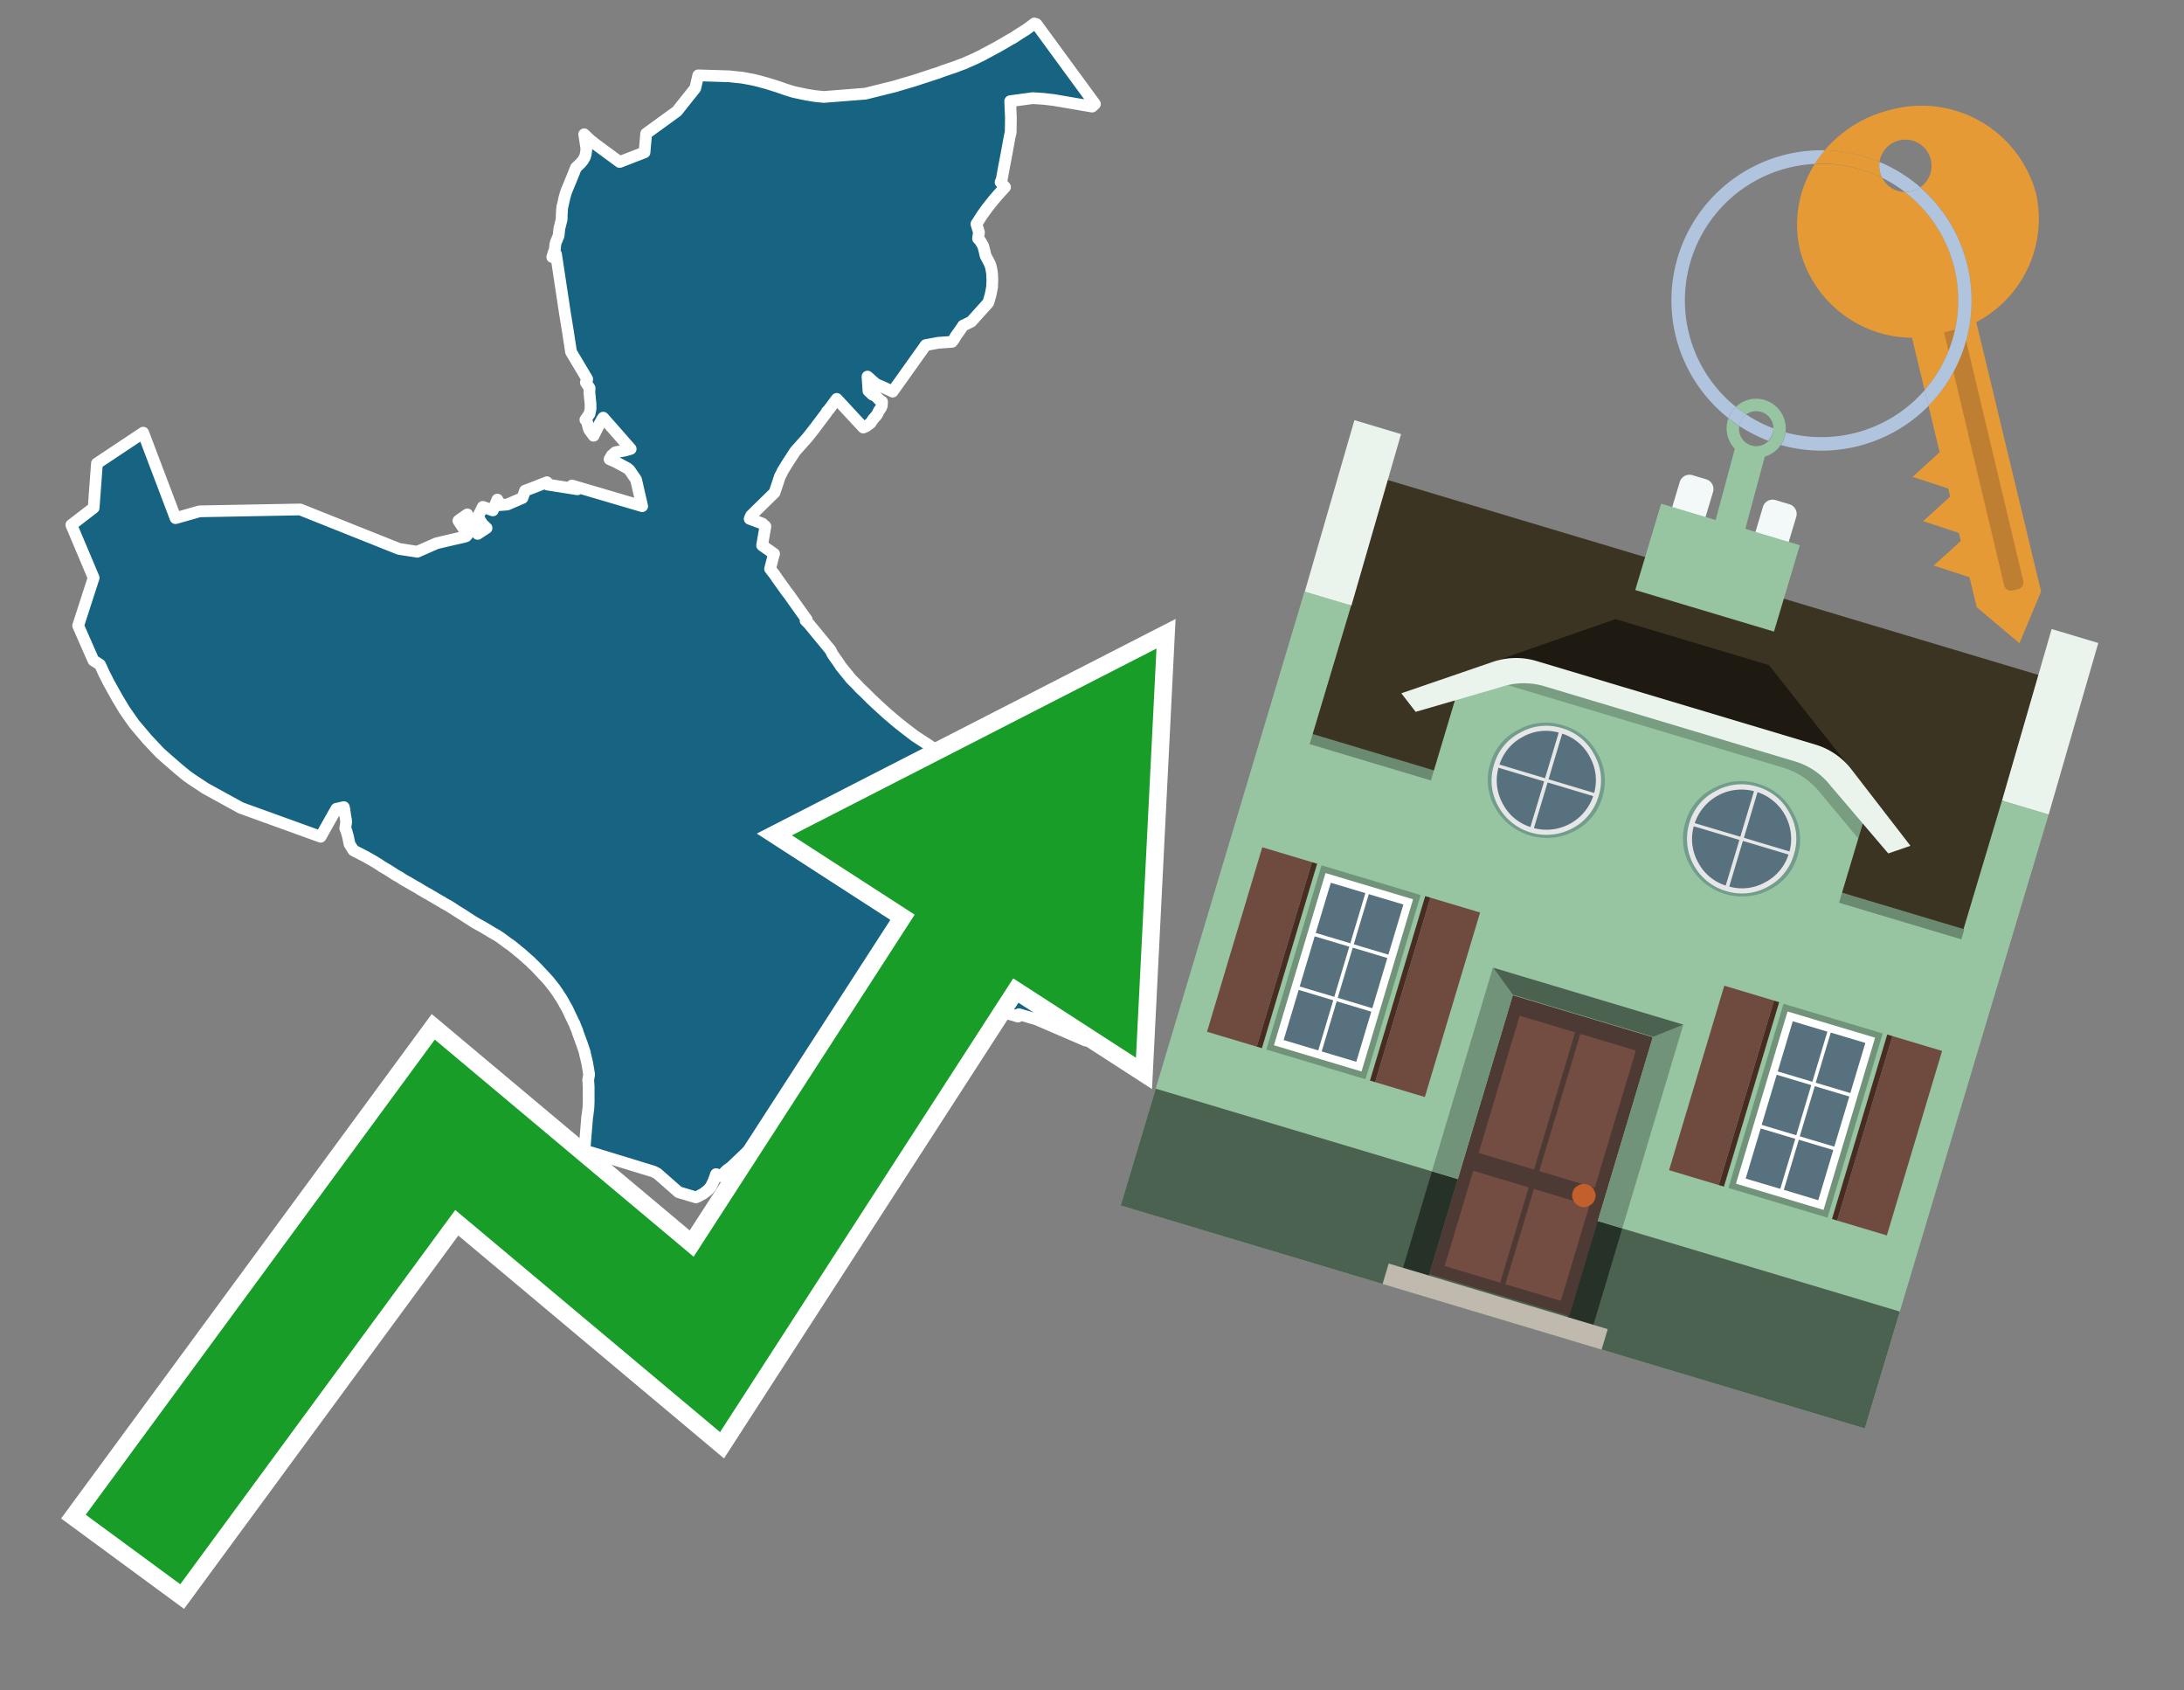 <svg id="Text" xmlns="http://www.w3.org/2000/svg" width="93.05" height="72" viewBox="0 0 93.05 72"><rect x="0" y="0" width="93.05" height="72" fill="#808080" stroke="none"/><polygon points="3.99,24.61 3.04,22.36 3.99,21.63 4.13,19.74 6.1,18.43 7.48,22.07 8.5,21.78 12.79,21.7 17,23.38 17.78,23.5 18.6,23.14 19.41,22.95 19.77,22.87 19.86,22.84 19.91,22.78 19.88,22.71 19.71,22.45 19.53,22.18 19.58,22.14 19.91,21.91 20.13,22.55 20.33,22.63 20.35,22.74 20.73,22.49 20.56,22.33 20.36,22.02 20.37,21.99 20.57,21.59 21,21.74 21.19,21.28 21.22,21.34 21.26,21.39 21.24,21.44 21.22,21.52 21.61,21.49 22.26,21.21 22.37,20.9 22.82,20.73 23.12,20.61 23.3,20.54 23.31,20.58 23.33,20.64 24.6,20.84 24.52,20.78 24.37,20.68 27.36,21.56 27.1,20.43 26.82,20.02 26.72,19.94 26.22,19.67 25.97,19.56 26,19.51 26.04,19.44 26.07,19.39 26.13,19.35 26.17,19.3 26.23,19.26 26.63,19.19 26.87,19.12 25.7,17.79 25.62,17.91 25.61,17.94 25.53,18.08 25.29,18.56 25.1,18.3 25.08,18.24 25.01,17.97 24.94,17.88 25.12,17.62 25.16,17.41 25.16,17.21 25.11,16.71 25.12,16.53 24.96,16.29 25.02,16.15 24.33,14.99 24.2,14.14 24.08,13.41 23.69,10.83 23.53,10.95 23.58,10.78 23.64,10.62 23.66,10.41 23.69,10.3 23.73,10.21 23.76,10.13 23.8,10.04 23.83,9.74 23.93,9.34 23.93,9.2 23.94,9.04 23.94,8.99 23.96,8.8 23.98,8.73 24.05,8.41 24.12,8.17 24.38,7.54 24.54,7.14 24.73,6.96 24.84,6.83 24.88,6.76 24.92,6.69 24.94,6.62 24.96,6.54 24.98,6.38 24.98,6.32 24.97,6.24 24.89,5.72 25.16,5.98 25.23,6.03 25.38,6.15 26.4,6.9 27.46,6.49 27.53,5.69 28.84,4.74 29.62,3.76 29.72,3.34 29.75,3.21 31.06,3.25 31.34,3.28 31.63,3.31 32.11,3.4 32.39,3.47 32.53,3.51 32.68,3.55 33.16,3.7 33.47,3.81 33.69,3.88 33.83,3.92 33.97,3.95 34.35,4.03 34.53,4.06 34.71,4.09 35.1,4.13 36.87,3.99 38.16,3.67 38.25,3.64 38.93,3.44 39.85,3.14 39.95,3.11 40.13,3.04 40.45,2.93 40.69,2.85 40.82,2.8 40.95,2.75 41.09,2.7 41.17,2.66 41.29,2.61 41.47,2.53 41.56,2.49 41.72,2.41 41.78,2.38 41.85,2.35 41.93,2.3 41.99,2.27 42.29,2.11 42.36,2.07 42.46,2.02 42.79,1.83 42.94,1.74 43.08,1.66 43.16,1.62 43.28,1.54 43.4,1.46 43.45,1.43 43.72,1.26 43.83,1.18 44.07,1 44.16,1.03 46.65,4.43 46.53,4.54 44.89,4.26 44.46,4.21 44,4.18 43.04,4.31 43.07,5.03 43.06,5.65 43.03,5.76 42.88,6.57 42.76,7.2 42.68,7.64 42.63,7.76 42.82,7.97 42.51,8.31 42.45,8.38 42.33,8.52 42.06,8.86 41.88,9.11 41.85,9.15 41.71,9.37 41.64,9.48 41.6,9.54 41.71,9.9 41.7,9.96 41.67,10.16 41.77,10.27 41.89,10.48 41.95,10.71 41.99,10.89 42.07,11.04 42.15,11.19 42.2,11.31 42.23,11.43 42.27,11.65 42.27,11.74 42.28,11.91 42.27,12.15 42.27,12.21 42.22,12.48 42.2,12.57 42.12,12.85 42.1,12.9 41.38,13.7 41.03,13.87 40.98,13.95 40.89,14.08 40.87,14.11 40.81,14.19 40.73,14.3 40.69,14.37 40.64,14.46 40.56,14.56 39.98,14.6 39.44,14.7 38.03,16.68 37.89,16.61 37.82,16.58 37.51,16.44 37.41,16.4 37.3,16.34 37.14,16.2 37.02,16.09 36.96,16.04 37,16.65 37.17,16.81 37.31,16.87 37.45,17.02 37.58,17.11 37.57,17.28 37.54,17.34 37.53,17.38 37.45,17.49 37.36,17.67 37.31,17.73 37.21,17.84 37.09,18.02 36.9,18.16 36.78,18.21 35.65,16.99 35.3,17.46 35.23,17.53 35.21,17.58 34.69,18.27 34.39,18.65 33.88,19.22 33.51,19.79 33.47,19.86 33.34,20.07 33.3,20.16 33.23,20.29 33,20.98 32,21.96 31.94,22.1 32.48,22.3 32.61,22.42 32.47,23.23 32.98,23.59 32.94,23.72 32.89,23.92 32.81,24.23 32.99,24.46 33.12,24.65 33.17,24.72 33.55,25.25 33.58,25.28 33.99,25.86 34.37,26.39 34.32,26.43 34.46,26.57 35.39,27.7 35.46,27.85 35.59,28.04 35.7,28.19 35.83,28.39 36.22,28.87 36.25,28.91 36.56,29.22 36.59,29.26 36.7,29.37 36.82,29.48 36.91,29.57 37.13,29.79 37.43,30.07 37.76,30.37 37.84,30.44 38.1,30.66 38.23,30.77 38.29,30.82 38.61,31.07 38.99,31.36 39.59,31.75 39.67,31.81 39.74,31.84 39.73,31.89 39.72,31.97 39.63,32.36 39.58,32.41 39.52,32.47 39.48,32.51 39.45,32.55 39.43,32.65 39.43,32.69 39.41,32.83 39.4,32.91 39.99,33.22 40.19,33.33 40.3,33.39 40.88,33.71 41.07,33.82 41.33,33.96 41.37,33.92 42.38,34.48 42.53,34.65 42.73,34.85 43.01,35.05 43.11,35.12 43.2,35.19 43.24,35.23 43.35,35.34 43.43,35.43 43.49,35.51 43.68,35.81 43.7,35.84 43.98,35.99 44.12,36.06 44.27,36.13 44.32,36.16 44.66,36.3 44.73,36.33 44.93,36.41 45.11,36.47 45.24,36.53 45.37,36.58 45.43,36.63 45.56,36.7 45.65,36.76 45.77,36.87 45.89,36.96 45.92,36.99 46.01,37.08 46.04,37.12 46.16,37.24 46.2,37.21 46.44,37.51 47.94,38.63 49.11,39.69 48.8,41.06 47.22,41.75 46.96,42 46.53,41.88 46.25,41.81 46.71,42.25 46.44,42.53 46.56,43.63 46.44,44.04 46.41,44.17 46.25,44.32 44.16,43.42 43.41,43.2 43.38,43.27 43.37,43.3 43.18,43.24 42.9,43.17 42.8,43.14 42.72,43.11 42.64,42.86 41.6,42.2 40.77,41.85 40.64,42.03 40.26,41.64 37.69,41.44 37.2,45.38 35.69,48.86 35.04,48.56 34.71,48.45 34.51,48.39 34.74,47.6 35.13,46.78 34.71,46.54 34.34,47.25 34.49,47.34 34.23,47.97 33.78,47.89 33.75,48 33.74,48.03 32.42,48.5 31.19,49.67 31.15,49.71 30.98,49.83 30.7,50.1 30.51,50.01 30.49,50.05 30.47,50.13 30.45,50.17 30.44,50.2 30.39,50.33 30.36,50.39 30.35,50.42 30.33,50.45 30.31,50.49 30.28,50.55 30.23,50.61 30.19,50.66 30.11,50.73 30,50.81 29.95,50.85 29.87,50.89 29.8,50.93 29.75,50.96 29.65,51 28.91,50.78 28,49.98 27.84,49.9 24.9,49 25.02,47.54 25.03,47.51 25.07,47.18 25.08,46.94 25.08,46.82 25.08,46.29 25.06,45.99 25.1,45.77 25.06,45.52 25.01,45.24 24.94,44.95 24.93,44.92 24.92,44.84 24.86,44.66 24.79,44.45 24.76,44.37 24.62,43.99 24.61,43.95 24.6,43.92 24.59,43.89 24.54,43.77 24.5,43.67 24.47,43.59 24.44,43.54 24.19,43.01 24.16,42.95 24.13,42.9 24.09,42.83 24.03,42.72 24,42.66 23.98,42.63 23.89,42.48 23.84,42.41 23.76,42.28 23.68,42.17 23.65,42.12 23.61,42.07 23.38,41.78 23.3,41.69 23.2,41.58 23.14,41.52 23,41.37 22.88,41.24 22.84,41.2 22.74,41.1 22.65,41.02 22.62,40.98 22.48,40.86 22.37,40.76 22.3,40.7 22.2,40.61 22.11,40.54 22.06,40.5 21.98,40.43 21.78,40.27 21.74,40.24 21.63,40.17 21.54,40.1 21.39,39.99 21.28,39.91 21.23,39.88 21.19,39.85 21.01,39.75 20.83,39.64 20.56,39.48 20.34,39.36 20.22,39.29 20.14,39.24 19.89,39.08 19.77,39 19.45,38.8 19.14,38.6 19.09,38.57 18.9,38.47 18.82,38.41 18.75,38.38 18.69,38.34 18.58,38.28 18.47,38.21 18.36,38.15 18.3,38.11 18.23,38.07 18.15,38.03 18,37.94 17.91,37.89 17.82,37.83 17.73,37.78 17.64,37.73 17.59,37.7 17.5,37.65 17.44,37.61 17.33,37.55 17.17,37.46 17.1,37.41 16.97,37.33 16.89,37.29 16.5,37.04 16.29,36.92 16.16,36.83 15.9,36.67 15.6,36.5 15.06,36.22 14.89,35.95 14.88,35.9 14.85,35.75 14.84,35.7 14.82,35.61 14.81,35.58 14.8,35.54 14.78,35.47 14.76,35.4 14.75,35.37 14.72,35.31 14.71,35.28 14.75,35.01 14.74,34.96 14.74,34.91 14.72,34.82 14.71,34.75 14.7,34.69 14.68,34.52 14.65,34.38 14.33,34.45 13.66,35.64 10.26,34.41 8.75,33.58 8.13,33.17 7.95,33.04 7.62,32.77 7.09,32.31 6.82,32.07 6.3,31.52 6.23,31.44 5.73,30.85 5.51,30.54 5.29,30.22 4.99,29.72 4.59,29 4.57,28.95 4.43,28.68 4.35,28.5 4.26,28.31 3.98,28.13 3.33,26.65 " fill="#166382" stroke="#fff" stroke-linejoin="round" stroke-width="0.5"/><polygon points="49.272 27.624 33.741 35.58 38.97 38.959 29.553 53.529 18.525 44.281 3.652 64.518 7.681 67.479 19.396 51.538 30.678 60.999 43.169 41.673 48.398 45.053 49.272 27.624" fill="none" stroke="#fff" stroke-miterlimit="10" stroke-width="1.5"/><polygon points="49.272 27.624 33.741 35.58 38.97 38.959 29.553 53.529 18.525 44.281 3.652 64.518 7.681 67.479 19.396 51.538 30.678 60.999 43.169 41.673 48.398 45.053 49.272 27.624" fill="#179d28"/><path d="M80.19,7.577a1.16,1.16,0,0,1-.094-.251,1.114,1.114,0,0,1-.018-.429A6.367,6.367,0,0,0,77.743,6.4a5.269,5.269,0,0,0-.423.577c.1,0,.192-.007.288-.007A5.794,5.794,0,0,1,80.19,7.577Z" fill="#e69a35"/><path d="M77.608,6.4A6.394,6.394,0,0,0,73.64,17.81a1.26,1.26,0,0,1,.317-.48A5.821,5.821,0,0,1,77.32,6.981a5.269,5.269,0,0,1,.423-.577Z" fill="#b0c4de"/><path d="M84.2,13.72a4.962,4.962,0,0,0,2.545-5.48,5.047,5.047,0,0,0-6.179-3.566A5.322,5.322,0,0,0,77.743,6.4a6.367,6.367,0,0,1,2.335.493,1.114,1.114,0,1,1,1.736,1.084,6.392,6.392,0,0,1,.347,9.3l.479,1.985-.438.4-.716.648.92.3.6.2.082.341-.438.4-.716.648.92.3.605.2.082.341-.438.4-.716.649.92.3.605.2.307,1.274,1.821,1.534.921-2.2Z" fill="#e69a35"/><path d="M81.154,8.179a1.115,1.115,0,0,1-.964-.6,5.794,5.794,0,0,0-2.582-.6c-.1,0-.192,0-.288.007a4.783,4.783,0,0,0-.625,3.685,4.962,4.962,0,0,0,4.765,3.715L82,16.617a5.82,5.82,0,0,0-.846-8.438Z" fill="#e69a35"/><path d="M74.1,18.142a6.386,6.386,0,0,0,1.232.63.73.73,0,0,0,.224-.527h0a5.783,5.783,0,0,1-1.159-.593A.733.733,0,0,0,74.1,18.142Z" fill="#b0c4de"/><path d="M74.4,17.652q-.228-.152-.44-.322a1.26,1.26,0,0,0-.317.48c.148.117.3.228.46.332A.733.733,0,0,1,74.4,17.652Z" fill="#b0c4de"/><path d="M74.824,16.984a1.257,1.257,0,0,0-.867.346c.141.114.288.222.44.322a.731.731,0,0,1,1.159.593h0a.732.732,0,1,1-1.463,0,.7.7,0,0,1,.007-.1c-.158-.1-.312-.215-.46-.332a1.258,1.258,0,0,0,.273,1.3l-.979,3.635,1.275.341.98-3.639a1.266,1.266,0,0,0,.681-.5,1.249,1.249,0,0,0,.2-.538,1.328,1.328,0,0,0,.012-.168A1.262,1.262,0,0,0,74.824,16.984Z" fill="#97c4a1"/><path d="M85.974,25.1l-.226.053a.3.3,0,0,1-.362-.223l-2.56-10.777.81-.193L86.2,24.736A.3.3,0,0,1,85.974,25.1Z" fill="#bf7f32"/><path d="M80.1,7.326a1.16,1.16,0,0,0,.094.251,5.833,5.833,0,0,1,.964.6,1.137,1.137,0,0,0,.287-.031,1.108,1.108,0,0,0,.373-.167A6.371,6.371,0,0,0,80.078,6.9,1.114,1.114,0,0,0,80.1,7.326Z" fill="#b0c4de"/><path d="M77.608,18.618a5.836,5.836,0,0,1-1.534-.2,1.24,1.24,0,0,1-.2.537,6.4,6.4,0,0,0,6.291-1.666L82,16.617A5.807,5.807,0,0,1,77.608,18.618Z" fill="#b0c4de"/><path d="M81.814,7.981a1.108,1.108,0,0,1-.373.167,1.137,1.137,0,0,1-.287.031A5.82,5.82,0,0,1,82,16.617l.161.667a6.392,6.392,0,0,0-.347-9.3Z" fill="#b0c4de"/><polygon points="83.79 39.753 55.78 31.364 58.988 20.404 86.964 28.783 83.79 39.753 83.79 39.753" fill="#3c3422" fill-rule="evenodd"/><polygon points="81.705 53.32 87.284 34.692 85.297 34.097 83.656 39.575 55.926 31.269 57.567 25.791 55.579 25.196 47.746 51.348 79.451 60.844 81.705 53.32" fill="#97c4a1" fill-rule="evenodd"/><rect x="69.522" y="21.148" width="0.444" height="28.983" transform="translate(15.592 92.226) rotate(-73.326)" opacity="0.3"/><polygon points="87.284 34.692 85.297 34.097 87.411 26.793 89.398 27.388 87.284 34.692 87.284 34.692" fill="#eaf3ec" fill-rule="evenodd"/><polygon points="57.578 25.794 55.591 25.199 57.705 17.896 59.692 18.491 57.578 25.794 57.578 25.794" fill="#eaf3ec" fill-rule="evenodd"/><polygon points="79.451 60.844 80.943 55.865 49.238 46.369 47.747 51.348 79.451 60.844 79.451 60.844" fill="#4c6251" fill-rule="evenodd"/><path d="M71.566,20.528l-.522,1.743,1.418.425.523-1.744a.432.432,0,0,0-.289-.536l-.593-.177A.431.431,0,0,0,71.566,20.528Z" fill="#f3f9f8" fill-rule="evenodd"/><path d="M75.111,21.589l-.522,1.743,1.418.425.522-1.743a.43.43,0,0,0-.289-.536l-.593-.178A.43.43,0,0,0,75.111,21.589Z" fill="#f3f9f8" fill-rule="evenodd"/><polygon points="75.368 28.329 68.829 26.37 63.807 28.121 78.733 32.591 75.368 28.329" fill="#1e1a11"/><polygon points="78.248 32.422 64.442 28.287 62.236 28.998 60.064 36.247 77.453 41.455 79.651 34.116 78.248 32.422" fill="#97c4a1"/><path d="M77.74,32.516S65.088,28.725,65,28.7l-.938.43,11.892,3.562a3.175,3.175,0,0,1,1.532,1l1.685,2.02.327-1.09Z" fill-rule="evenodd" opacity="0.2"/><path d="M77.35,31.716,65.458,28.154a3.041,3.041,0,0,0-1.854.037l-3.9,1.339.611.79,3.626-1.054a3.045,3.045,0,0,1,1.855-.037l10.673,3.2A3.028,3.028,0,0,1,78,33.477l2.45,2.874.945-.325-2.518-3.26A3.036,3.036,0,0,0,77.35,31.716Z" fill="#eaf3ec"/><polygon points="76.683 23.223 70.773 21.453 69.671 25.132 75.581 26.902 76.683 23.223 76.683 23.223" fill="#97c4a1" fill-rule="evenodd"/><g id="Symbol_9_0_Layer2_0_MEMBER_8_MEMBER_21_MEMBER_0_FILL" data-name="Symbol 9 0 Layer2 0 MEMBER 8 MEMBER 21 MEMBER 0 FILL"><path d="M66.584,30.892a2.39,2.39,0,0,0-1.891.189,2.317,2.317,0,0,0-1.2,1.448A2.345,2.345,0,0,0,63.7,34.4a2.528,2.528,0,0,0,3.367,1.008,2.339,2.339,0,0,0,1.2-1.447,2.313,2.313,0,0,0-.208-1.87A2.394,2.394,0,0,0,66.584,30.892Z" fill="#729d8c"/></g><g id="Symbol_9_0_Layer2_0_MEMBER_8_MEMBER_21_MEMBER_1_FILL" data-name="Symbol 9 0 Layer2 0 MEMBER 8 MEMBER 21 MEMBER 1 FILL"><path d="M66.547,31.016a2.241,2.241,0,0,0-1.769.185,2.213,2.213,0,0,0-1.127,1.376,2.239,2.239,0,0,0,.185,1.768,2.341,2.341,0,0,0,3.145.942,2.234,2.234,0,0,0,1.126-1.376,2.207,2.207,0,0,0-.185-1.768A2.237,2.237,0,0,0,66.547,31.016Z" fill="#e6e6e6"/></g><g id="Symbol_9_0_Layer2_0_MEMBER_8_MEMBER_21_MEMBER_2_MEMBER_0_FILL" data-name="Symbol 9 0 Layer2 0 MEMBER 8 MEMBER 21 MEMBER 2 MEMBER 0 FILL"><path d="M65.787,33.284,63.843,32.7a2.036,2.036,0,0,0,.186,1.539,2.015,2.015,0,0,0,1.175.986Z" fill="#58717f"/></g><g id="Symbol_9_0_Layer2_0_MEMBER_8_MEMBER_21_MEMBER_2_MEMBER_1_FILL" data-name="Symbol 9 0 Layer2 0 MEMBER 8 MEMBER 21 MEMBER 2 MEMBER 1 FILL"><path d="M65.827,33.148l.582-1.944a2.01,2.01,0,0,0-1.523.178,2.037,2.037,0,0,0-1,1.183Z" fill="#58717f"/></g><g id="Symbol_9_0_Layer2_0_MEMBER_8_MEMBER_21_MEMBER_2_MEMBER_2_FILL" data-name="Symbol 9 0 Layer2 0 MEMBER 8 MEMBER 21 MEMBER 2 MEMBER 2 FILL"><path d="M67.878,33.91l-1.943-.582-.582,1.944a2.1,2.1,0,0,0,2.525-1.362Z" fill="#58717f"/></g><g id="Symbol_9_0_Layer2_0_MEMBER_8_MEMBER_21_MEMBER_2_MEMBER_3_FILL" data-name="Symbol 9 0 Layer2 0 MEMBER 8 MEMBER 21 MEMBER 2 MEMBER 3 FILL"><path d="M66.558,31.249l-.582,1.943,1.943.582a2.031,2.031,0,0,0-.186-1.539A2.009,2.009,0,0,0,66.558,31.249Z" fill="#58717f"/></g><g id="Symbol_9_0_Layer2_0_MEMBER_8_MEMBER_21_MEMBER_0_FILL-2" data-name="Symbol 9 0 Layer2 0 MEMBER 8 MEMBER 21 MEMBER 0 FILL"><path d="M74.9,33.384a2.4,2.4,0,0,0-1.891.189,2.316,2.316,0,0,0-1.2,1.448,2.341,2.341,0,0,0,.209,1.87A2.527,2.527,0,0,0,75.387,37.9a2.345,2.345,0,0,0,1.2-1.447,2.314,2.314,0,0,0-.209-1.87A2.389,2.389,0,0,0,74.9,33.384Z" fill="#729d8c"/></g><g id="Symbol_9_0_Layer2_0_MEMBER_8_MEMBER_21_MEMBER_1_FILL-2" data-name="Symbol 9 0 Layer2 0 MEMBER 8 MEMBER 21 MEMBER 1 FILL"><path d="M74.867,33.508a2.239,2.239,0,0,0-1.768.185,2.21,2.21,0,0,0-1.127,1.376,2.316,2.316,0,0,0,1.564,2.883,2.261,2.261,0,0,0,1.765-.173A2.237,2.237,0,0,0,76.428,36.4a2.209,2.209,0,0,0-.185-1.769A2.239,2.239,0,0,0,74.867,33.508Z" fill="#e6e6e6"/></g><g id="Symbol_9_0_Layer2_0_MEMBER_8_MEMBER_21_MEMBER_2_MEMBER_0_FILL-2" data-name="Symbol 9 0 Layer2 0 MEMBER 8 MEMBER 21 MEMBER 2 MEMBER 0 FILL"><path d="M74.107,35.776l-1.943-.582a2.031,2.031,0,0,0,.186,1.539,2.009,2.009,0,0,0,1.175.986Z" fill="#58717f"/></g><g id="Symbol_9_0_Layer2_0_MEMBER_8_MEMBER_21_MEMBER_2_MEMBER_1_FILL-2" data-name="Symbol 9 0 Layer2 0 MEMBER 8 MEMBER 21 MEMBER 2 MEMBER 1 FILL"><path d="M74.148,35.64,74.73,33.7a2.1,2.1,0,0,0-2.525,1.362Z" fill="#58717f"/></g><g id="Symbol_9_0_Layer2_0_MEMBER_8_MEMBER_21_MEMBER_2_MEMBER_2_FILL-2" data-name="Symbol 9 0 Layer2 0 MEMBER 8 MEMBER 21 MEMBER 2 MEMBER 2 FILL"><path d="M76.2,36.4l-1.943-.582-.582,1.944a2.015,2.015,0,0,0,1.523-.178A2.036,2.036,0,0,0,76.2,36.4Z" fill="#58717f"/></g><g id="Symbol_9_0_Layer2_0_MEMBER_8_MEMBER_21_MEMBER_2_MEMBER_3_FILL-2" data-name="Symbol 9 0 Layer2 0 MEMBER 8 MEMBER 21 MEMBER 2 MEMBER 3 FILL"><path d="M74.879,33.741,74.3,35.684l1.943.582a2.1,2.1,0,0,0-1.361-2.525Z" fill="#58717f"/></g><polygon points="51.426 43.946 53.542 44.58 55.896 36.723 53.78 36.089 51.426 43.946 51.426 43.946" fill="#6e4a3f" fill-rule="evenodd"/><polygon points="53.542 44.58 53.764 44.647 56.117 36.789 55.896 36.723 53.542 44.58 53.542 44.58" fill="#482b22" fill-rule="evenodd"/><polygon points="60.706 46.726 58.59 46.092 60.943 38.235 63.059 38.868 60.706 46.726 60.706 46.726" fill="#6e4a3f" fill-rule="evenodd"/><polygon points="58.59 46.092 58.368 46.026 60.722 38.168 60.943 38.235 58.59 46.092 58.59 46.092" fill="#482b22" fill-rule="evenodd"/><rect x="53.146" y="39.209" width="8.19" height="4.408" transform="translate(1.145 84.365) rotate(-73.326)" fill="#719379"/><polygon points="60.205 38.304 56.474 37.187 54.277 44.522 58.008 45.639 60.205 38.304 60.205 38.304" fill="#fff" fill-rule="evenodd"/><path d="M59.792,38.527l-.64,2.136-1.474-.442.639-2.135,1.475.441Zm-1.621-.485-.64,2.136-1.474-.442L56.7,37.6l1.474.442Zm-2.158,1.84,1.475.441-.64,2.136-1.474-.441.639-2.136Zm-.683,2.282,1.474.441-.639,2.136L54.69,44.3l.64-2.135Zm.981,2.621.639-2.136,1.475.442-.64,2.135-1.474-.441Zm2.158-1.84L56.994,42.5l.64-2.136,1.474.442-.639,2.136Z" fill="#58717f" fill-rule="evenodd"/><polygon points="80.39 52.621 78.274 51.988 80.628 44.13 82.743 44.764 80.39 52.621 80.39 52.621" fill="#6e4a3f" fill-rule="evenodd"/><polygon points="78.274 51.988 78.053 51.921 80.406 44.064 80.628 44.13 78.274 51.988 78.274 51.988" fill="#482b22" fill-rule="evenodd"/><polygon points="71.111 49.842 73.227 50.476 75.58 42.619 73.464 41.985 71.111 49.842 71.111 49.842" fill="#6e4a3f" fill-rule="evenodd"/><polygon points="73.227 50.476 73.448 50.542 75.802 42.685 75.58 42.619 73.227 50.476 73.227 50.476" fill="#482b22" fill-rule="evenodd"/><rect x="72.83" y="45.105" width="8.19" height="4.408" transform="translate(9.534 107.426) rotate(-73.326)" fill="#719379"/><polygon points="76.159 43.083 79.889 44.2 77.692 51.535 73.962 50.418 76.159 43.083 76.159 43.083" fill="#fff" fill-rule="evenodd"/><path d="M76.381,43.5l1.475.442-.64,2.135-1.475-.441.64-2.136ZM78,43.981l1.474.442-.64,2.136-1.474-.442L78,43.981Zm.791,2.724-.64,2.135L76.679,48.4l.64-2.136,1.474.442Zm-.684,2.282-.639,2.135L76,50.68l.64-2.135,1.474.442Zm-2.26,1.65L74.375,50.2l.639-2.135,1.475.441-.64,2.136Zm-.791-2.724.64-2.135,1.474.441-.639,2.136-1.475-.442Z" fill="#58717f" fill-rule="evenodd"/><polygon points="67.888 56.431 69.118 52.323 68.019 51.994 66.789 56.102 67.888 56.431 67.888 56.431" fill="#263128" fill-rule="evenodd"/><polygon points="60.877 54.331 62.108 50.223 61.007 49.894 59.776 54.002 60.877 54.331 60.877 54.331" fill="#263128" fill-rule="evenodd"/><g id="Symbol_9_0_Layer2_0_MEMBER_8_MEMBER_12_MEMBER_0_FILL" data-name="Symbol 9 0 Layer2 0 MEMBER 8 MEMBER 12 MEMBER 0 FILL"><path d="M70.418,44.178l-5.965-1.786L60.9,54.27l5.964,1.786Z" fill="#4e3a34"/></g><g id="Symbol_9_0_Layer2_0_MEMBER_8_MEMBER_12_MEMBER_1_MEMBER_0_FILL" data-name="Symbol 9 0 Layer2 0 MEMBER 8 MEMBER 12 MEMBER 1 MEMBER 0 FILL"><path d="M65.358,49.815l1.75-5.843-2.363-.708L63,49.107Z" fill="#744d42"/></g><g id="Symbol_9_0_Layer2_0_MEMBER_8_MEMBER_12_MEMBER_1_MEMBER_1_FILL" data-name="Symbol 9 0 Layer2 0 MEMBER 8 MEMBER 12 MEMBER 1 MEMBER 1 FILL"><path d="M67.331,44.039l-1.75,5.842,2.364.708,1.75-5.842Z" fill="#744d42"/></g><g id="Symbol_9_0_Layer2_0_MEMBER_8_MEMBER_12_MEMBER_2_MEMBER_0_FILL" data-name="Symbol 9 0 Layer2 0 MEMBER 8 MEMBER 12 MEMBER 2 MEMBER 0 FILL"><path d="M63.915,54.633l1.215-4.058-2.363-.707-1.215,4.057Z" fill="#744d42"/></g><g id="Symbol_9_0_Layer2_0_MEMBER_8_MEMBER_12_MEMBER_2_MEMBER_1_FILL" data-name="Symbol 9 0 Layer2 0 MEMBER 8 MEMBER 12 MEMBER 2 MEMBER 1 FILL"><path d="M66.5,55.407l1.215-4.057-2.363-.708L64.138,54.7Z" fill="#744d42"/></g><g id="Symbol_9_0_Layer2_0_MEMBER_8_MEMBER_13_FILL" data-name="Symbol 9 0 Layer2 0 MEMBER 8 MEMBER 13 FILL"><path d="M67.959,51.058a.439.439,0,0,0-.045-.367.487.487,0,0,0-.669-.2.445.445,0,0,0-.239.282.457.457,0,0,0,.041.378.481.481,0,0,0,.293.242.459.459,0,0,0,.377-.042A.453.453,0,0,0,67.959,51.058Z" fill="#c35e2d"/></g><g id="Symbol_9_0_Layer2_0_MEMBER_8_MEMBER_14_FILL" data-name="Symbol 9 0 Layer2 0 MEMBER 8 MEMBER 14 FILL"><path d="M64.557,42.047l-.951-.833-2.6,8.68,1.1.329Z" fill="#719379"/></g><g id="Symbol_9_0_Layer2_0_MEMBER_8_MEMBER_15_FILL" data-name="Symbol 9 0 Layer2 0 MEMBER 8 MEMBER 15 FILL"><path d="M71.718,43.643l-1.2.19L68.072,52.01l1.046.313Z" fill="#719379"/></g><g id="Symbol_9_0_Layer2_0_MEMBER_8_MEMBER_16_FILL" data-name="Symbol 9 0 Layer2 0 MEMBER 8 MEMBER 16 FILL"><path d="M63.627,41.22l.836,1.156,5.961,1.786,1.294-.519Z" fill="#4c6251"/></g><polygon points="58.905 54.69 59.166 53.819 68.498 56.614 68.237 57.485 58.905 54.69 58.905 54.69" fill="#c0b9ad" fill-rule="evenodd"/></svg>